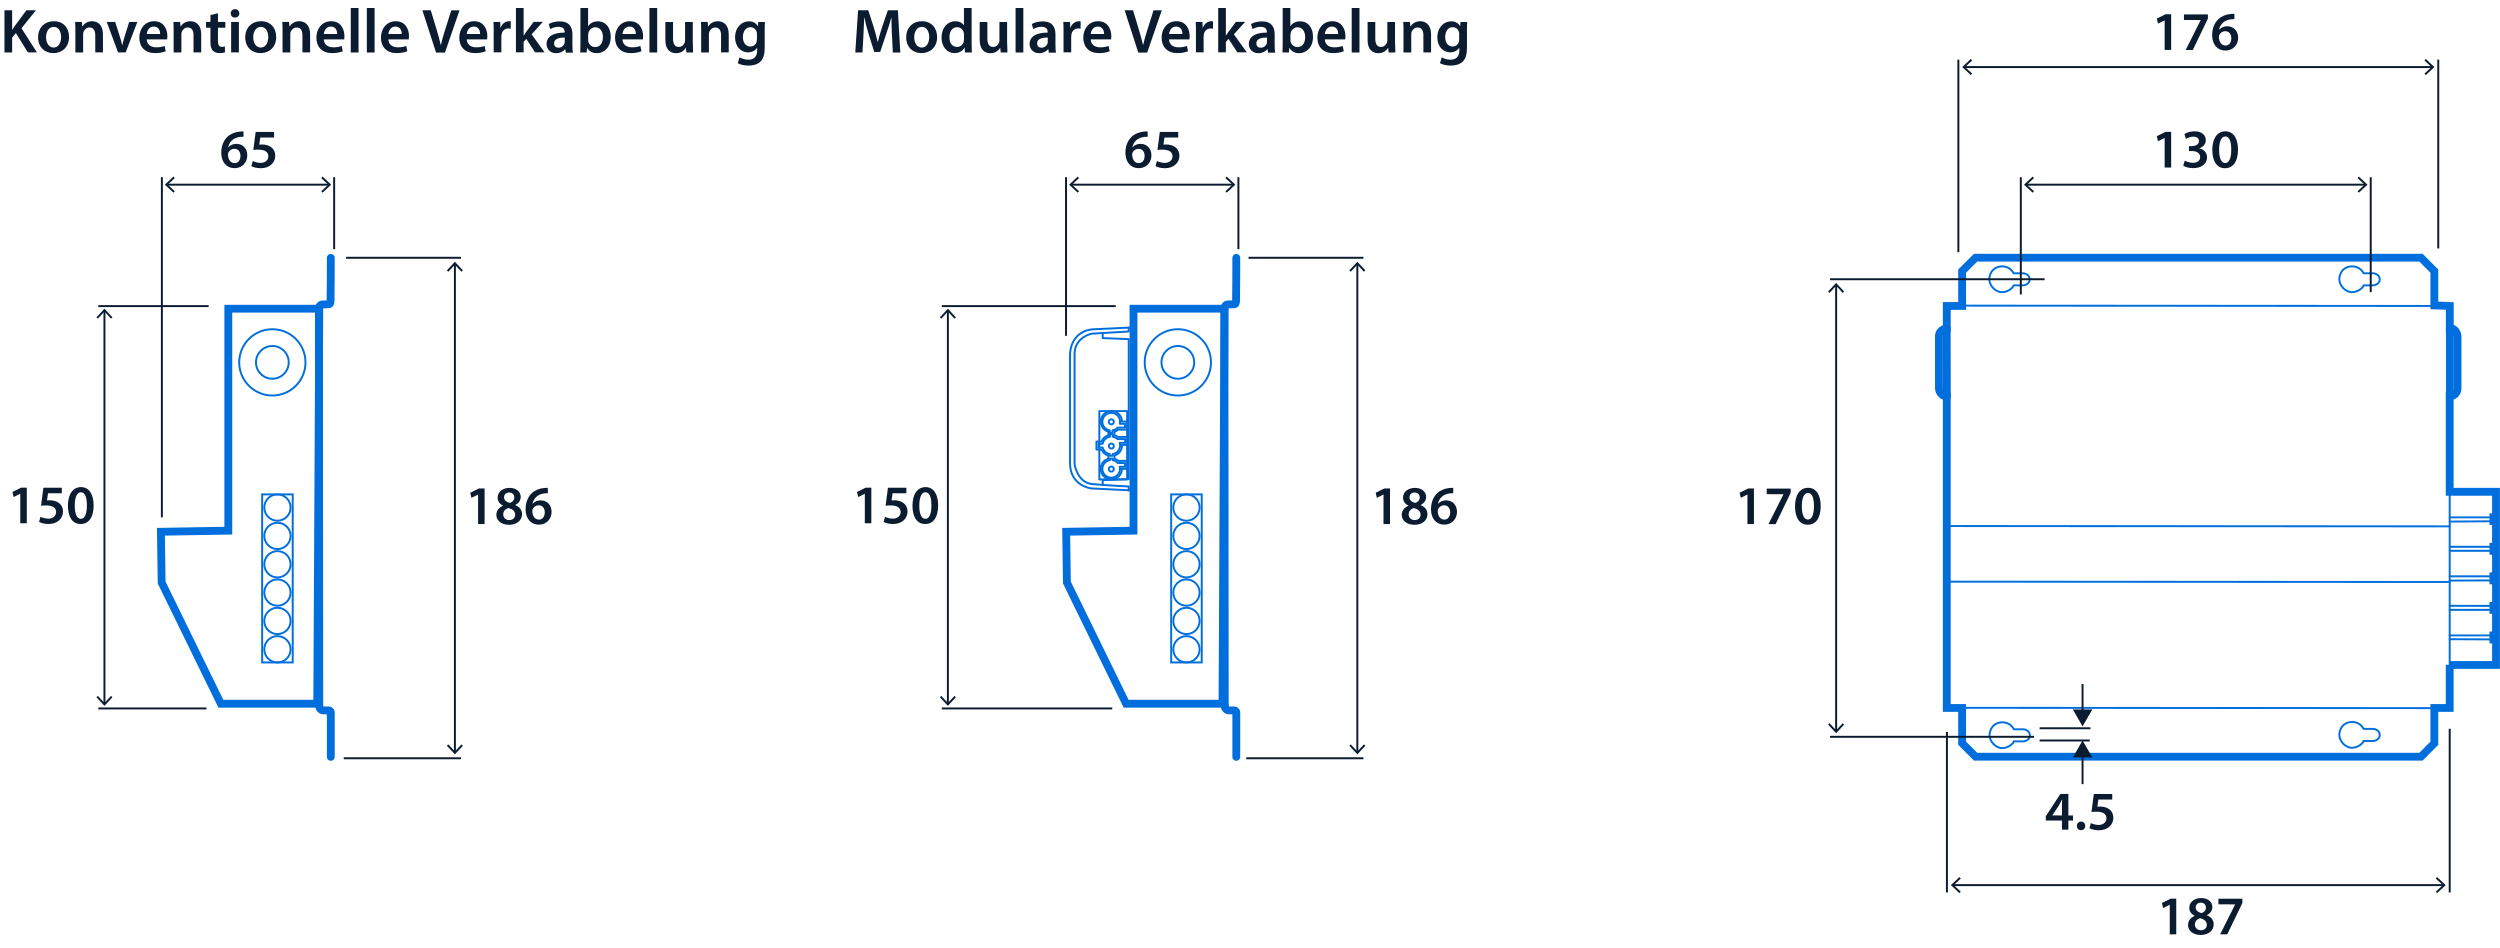 <?xml version='1.0' encoding='UTF-8'?>
<svg xmlns="http://www.w3.org/2000/svg" id="ARTWORK" viewBox="0 0 319.08 121" width="319.08" height="121">
  <defs>
    <style>.cls-1,.cls-2,.cls-3,.cls-4,.cls-5,.cls-6{fill:none;}.cls-1,.cls-4{stroke-linecap:round;stroke-linejoin:round;}.cls-1,.cls-4,.cls-5,.cls-6{stroke:#006edc;}.cls-2{stroke-miterlimit:3.86;}.cls-2,.cls-3{stroke:#0b1b30;}.cls-2,.cls-3,.cls-4,.cls-6{stroke-width:.25px;}.cls-7{fill:#0b1b30;}.cls-5,.cls-6{stroke-miterlimit:10;}</style>
  </defs>
  <path class="cls-5" d="m312.66,84.87h5.91v-3.25h-.33v-.52h.33v-3.26h-.33v-.51h.33v-3.25h-.33v-.52h.33v-3.26h-.33v-.51h.33v-3.23l-.33-.03v-.51h.33v-3.25h-5.91v-12.18s1,0,1-1.09v-6.61s-.1-1-.99-1v-2.84s-1.97-.07-1.97-.07v-4.38l-1.71-1.71h-56.84l-1.72,1.71v4.45h-1.96v2.84s-1,.12-1,1.04v6.67s.07.96,1,.99v39.77h1.96v4.5l1.72,1.72h56.84l1.71-1.72v-4.5h1.96v-5.51Z"/>
  <path class="cls-4" d="m257.03,94.62h1.27s.79-.1.78-.77c-.01-.67-.78-.77-.78-.77h-1.27s-.38-.9-1.49-.89c-1.11.02-1.6.89-1.61,1.65,0,.76.76,1.64,1.61,1.64.85,0,1.48-.66,1.49-.87Z"/>
  <path class="cls-4" d="m301.67,94.57h1.28s.79-.1.78-.77c0-.67-.78-.77-.78-.77h-1.28s-.38-.9-1.49-.88c-1.11.01-1.61.89-1.61,1.65,0,.76.76,1.64,1.61,1.64.85,0,1.48-.66,1.49-.87Z"/>
  <path class="cls-4" d="m301.67,36.42h1.28s.79-.1.78-.77c0-.67-.78-.77-.78-.77h-1.28s-.38-.9-1.49-.88c-1.11.01-1.61.89-1.61,1.65,0,.76.76,1.64,1.61,1.64.85,0,1.48-.66,1.49-.87Z"/>
  <path class="cls-4" d="m257,36.42h1.27s.79-.1.78-.77c0-.67-.78-.77-.78-.77h-1.27s-.39-.9-1.49-.88c-1.11.02-1.6.89-1.61,1.65,0,.76.75,1.64,1.61,1.64.85,0,1.48-.66,1.49-.87Z"/>
  <line class="cls-4" x1="250.51" y1="90.34" x2="310.69" y2="90.38"/>
  <line class="cls-4" x1="248.48" y1="67.14" x2="312.66" y2="67.18"/>
  <line class="cls-4" x1="248.48" y1="74.24" x2="312.66" y2="74.28"/>
  <line class="cls-4" x1="250.22" y1="39.01" x2="310.71" y2="39.05"/>
  <line class="cls-1" x1="248.48" y1="50.6" x2="248.46" y2="41.9"/>
  <line class="cls-1" x1="312.68" y1="50.6" x2="312.68" y2="41.9"/>
  <polyline class="cls-4" points="312.66 84.87 312.66 81.58 312.66 62.78"/>
  <line class="cls-4" x1="318.24" y1="81.61" x2="312.66" y2="81.58"/>
  <line class="cls-4" x1="318.24" y1="81.1" x2="312.66" y2="81.1"/>
  <line class="cls-4" x1="318.24" y1="77.84" x2="312.66" y2="77.84"/>
  <line class="cls-4" x1="318.24" y1="77.33" x2="312.66" y2="77.32"/>
  <line class="cls-4" x1="318.24" y1="74.08" x2="312.66" y2="74.1"/>
  <line class="cls-4" x1="318.24" y1="73.56" x2="312.66" y2="73.56"/>
  <line class="cls-4" x1="318.24" y1="70.3" x2="312.66" y2="70.3"/>
  <line class="cls-4" x1="318.24" y1="69.79" x2="312.66" y2="69.79"/>
  <line class="cls-4" x1="318.24" y1="66.53" x2="312.66" y2="66.57"/>
  <line class="cls-4" x1="318.24" y1="66.03" x2="312.66" y2="66.03"/>
  <path class="cls-7" d="m276.27,17.61h-.01l-.83.42-.15-.65,1.11-.55h.72v4.55h-.83v-3.78Z"/>
  <path class="cls-7" d="m278.85,20.5c.17.11.6.28,1.04.28.66,0,.92-.37.92-.73,0-.54-.5-.77-1.03-.77h-.4v-.63h.38c.4,0,.9-.18.9-.64,0-.31-.23-.57-.73-.57-.37,0-.74.16-.93.29l-.2-.62c.26-.18.76-.35,1.31-.35.94,0,1.42.52,1.42,1.11,0,.48-.28.87-.84,1.06h0c.55.11,1,.53,1,1.15,0,.77-.64,1.38-1.77,1.38-.55,0-1.03-.15-1.27-.32l.2-.65Z"/>
  <path class="cls-7" d="m285.64,19.09c0,1.46-.58,2.38-1.66,2.38s-1.61-.95-1.62-2.34c0-1.41.6-2.37,1.67-2.37s1.61.98,1.61,2.33Zm-2.41.04c0,1.11.3,1.68.78,1.68.5,0,.77-.62.77-1.71s-.25-1.68-.77-1.68c-.46,0-.78.57-.78,1.71Z"/>
  <polyline class="cls-3" points="301.9 23.57 289.97 23.57 270.52 23.57 258.6 23.57"/>
  <polygon class="cls-7" points="301.07 22.54 300.9 22.73 301.8 23.57 300.9 24.41 301.07 24.59 302.17 23.57 301.07 22.54"/>
  <polygon class="cls-7" points="259.43 22.54 259.6 22.73 258.7 23.57 259.6 24.41 259.43 24.59 258.33 23.57 259.43 22.54"/>
  <line class="cls-2" x1="257.92" y1="22.62" x2="257.92" y2="37.58"/>
  <line class="cls-2" x1="302.58" y1="22.62" x2="302.58" y2="37.29"/>
  <path class="cls-7" d="m276.27,2.6h-.01l-.83.42-.15-.65,1.11-.55h.72v4.55h-.83v-3.78Z"/>
  <path class="cls-7" d="m281.8,1.83v.55l-1.93,4h-.91l1.92-3.82h0s-2.14-.01-2.14-.01v-.71h3.06Z"/>
  <path class="cls-7" d="m285.2,2.44c-.13,0-.27,0-.44.02-.95.11-1.42.7-1.53,1.33h.02c.22-.26.57-.44,1.02-.44.78,0,1.39.56,1.39,1.48,0,.87-.64,1.62-1.6,1.62-1.11,0-1.72-.84-1.72-1.96,0-.88.31-1.59.79-2.04.42-.39.97-.62,1.62-.67.19-.02.33-.02.43-.01v.67Zm-.41,2.44c0-.53-.29-.9-.79-.9-.32,0-.61.2-.74.47-.04.07-.06.15-.06.27.01.6.3,1.09.85,1.09.45,0,.74-.38.74-.93Z"/>
  <polyline class="cls-3" points="310.44 8.56 293.95 8.56 267.2 8.56 250.71 8.56"/>
  <polygon class="cls-7" points="309.61 7.53 309.44 7.72 310.34 8.56 309.44 9.39 309.61 9.58 310.71 8.56 309.61 7.53"/>
  <polygon class="cls-7" points="251.54 7.53 251.71 7.72 250.8 8.56 251.71 9.39 251.54 9.58 250.44 8.56 251.54 7.53"/>
  <line class="cls-2" x1="249.95" y1="7.61" x2="249.95" y2="32.19"/>
  <line class="cls-2" x1="311.2" y1="7.61" x2="311.2" y2="31.71"/>
  <path class="cls-7" d="m223.02,63.12h-.01l-.83.42-.15-.65,1.11-.55h.72v4.55h-.83v-3.77Z"/>
  <path class="cls-7" d="m228.55,62.35v.55l-1.93,4h-.91l1.92-3.82h0s-2.14-.01-2.14-.01v-.71h3.06Z"/>
  <path class="cls-7" d="m232.38,64.59c0,1.46-.57,2.38-1.66,2.38s-1.61-.95-1.62-2.34c0-1.41.6-2.37,1.67-2.37s1.61.98,1.61,2.33Zm-2.41.04c0,1.11.3,1.68.78,1.68.5,0,.77-.62.77-1.71s-.25-1.68-.77-1.68c-.46,0-.78.57-.78,1.71Z"/>
  <polyline class="cls-3" points="234.35 36.38 234.35 52.09 234.35 77.59 234.35 93.31"/>
  <polygon class="cls-7" points="233.32 37.21 233.51 37.38 234.35 36.47 235.19 37.38 235.37 37.21 234.35 36.11 233.32 37.21"/>
  <polygon class="cls-7" points="233.32 92.48 233.51 92.31 234.35 93.21 235.19 92.31 235.37 92.48 234.35 93.58 233.32 92.48"/>
  <line class="cls-2" x1="233.57" y1="94.04" x2="259.61" y2="94.04"/>
  <line class="cls-2" x1="233.57" y1="35.64" x2="260.96" y2="35.64"/>
  <path class="cls-7" d="m276.92,115.48h-.01l-.83.42-.15-.65,1.11-.55h.72v4.55h-.83v-3.78Z"/>
  <path class="cls-7" d="m279.26,118.08c0-.57.33-.95.85-1.18v-.02c-.48-.23-.69-.61-.69-1.01,0-.74.66-1.25,1.52-1.25.98,0,1.43.59,1.43,1.15,0,.38-.2.78-.7,1.03v.02c.5.19.87.58.87,1.15,0,.81-.69,1.36-1.66,1.36-1.06,0-1.62-.61-1.62-1.25Zm2.4-.04c0-.46-.34-.71-.85-.85-.43.13-.67.42-.67.8-.01.38.28.74.76.74.46,0,.76-.29.76-.68Zm-1.42-2.21c0,.37.31.6.74.71.31-.09.57-.34.57-.69,0-.32-.19-.64-.65-.64-.43,0-.66.29-.66.62Z"/>
  <path class="cls-7" d="m286.2,114.7v.55l-1.93,4h-.91l1.92-3.82h0s-2.14-.01-2.14-.01v-.71h3.06Z"/>
  <polyline class="cls-3" points="249.27 112.97 266.56 112.97 294.59 112.97 311.88 112.97"/>
  <polygon class="cls-7" points="250.09 113.99 250.26 113.81 249.36 112.97 250.26 112.13 250.09 111.94 248.99 112.97 250.09 113.99"/>
  <polygon class="cls-7" points="311.05 113.99 310.88 113.81 311.79 112.97 310.88 112.13 311.05 111.94 312.15 112.97 311.05 113.99"/>
  <line class="cls-2" x1="312.66" y1="113.91" x2="312.66" y2="93.01"/>
  <line class="cls-2" x1="248.49" y1="113.91" x2="248.49" y2="93.42"/>
  <line class="cls-2" x1="260.32" y1="94.51" x2="266.72" y2="94.51"/>
  <line class="cls-2" x1="260.32" y1="92.95" x2="266.81" y2="92.95"/>
  <line class="cls-3" x1="265.8" y1="96.3" x2="265.8" y2="100.08"/>
  <polygon class="cls-7" points="264.56 96.67 265.8 94.51 267.05 96.67 264.56 96.67"/>
  <line class="cls-3" x1="265.8" y1="87.3" x2="265.8" y2="90.92"/>
  <polygon class="cls-7" points="264.56 90.55 265.8 92.71 267.05 90.55 264.56 90.55"/>
  <path class="cls-7" d="m263.17,105.89v-1.16h-2.06v-.56l1.86-2.84h1.02v2.75h.59v.65h-.59v1.16h-.81Zm0-1.81v-1.24c0-.26,0-.52.03-.79h-.03c-.14.29-.26.52-.4.77l-.83,1.25h0s1.24.01,1.24.01Z"/>
  <path class="cls-7" d="m265.08,105.41c0-.32.22-.55.53-.55s.53.22.53.55-.21.55-.53.55-.53-.24-.53-.55Z"/>
  <path class="cls-7" d="m269.57,102.05h-1.75l-.13.91c.11-.01.2-.02.33-.02.4,0,.8.09,1.11.29.34.22.6.6.6,1.16,0,.87-.72,1.58-1.84,1.58-.53,0-.97-.13-1.21-.27l.18-.65c.2.1.59.24,1,.24.5,0,.99-.29.99-.83s-.38-.86-1.29-.86c-.25,0-.44.01-.62.04l.3-2.3h2.35v.71Z"/>
  <path class="cls-7" d="m146.5,17.45c-.13,0-.27,0-.44.02-.95.11-1.41.7-1.53,1.33h.02c.22-.26.57-.44,1.02-.44.78,0,1.39.56,1.39,1.48,0,.87-.64,1.62-1.6,1.62-1.11,0-1.72-.84-1.72-1.96,0-.88.31-1.59.79-2.04.42-.39.97-.62,1.62-.67.19-.02.33-.02.43-.01v.67Zm-.41,2.44c0-.53-.29-.9-.79-.9-.32,0-.61.2-.74.47-.04.07-.06.15-.06.27.01.6.3,1.09.85,1.09.45,0,.74-.38.74-.93Z"/>
  <path class="cls-7" d="m150.37,17.55h-1.75l-.13.91c.1-.01.2-.02.33-.02.4,0,.8.09,1.11.29.34.22.6.6.6,1.16,0,.87-.72,1.58-1.84,1.58-.53,0-.97-.13-1.21-.27l.18-.65c.2.11.59.24,1,.24.5,0,.99-.29.99-.83s-.39-.86-1.3-.86c-.25,0-.44.01-.62.04l.3-2.3h2.35v.71Z"/>
  <polyline class="cls-3" points="136.72 23.57 142.35 23.57 151.77 23.57 157.4 23.57"/>
  <polygon class="cls-7" points="137.55 24.59 137.72 24.41 136.82 23.57 137.72 22.73 137.55 22.54 136.45 23.57 137.55 24.59"/>
  <polygon class="cls-7" points="156.57 24.59 156.4 24.41 157.31 23.57 156.4 22.73 156.57 22.54 157.67 23.57 156.57 24.59"/>
  <line class="cls-2" x1="158.06" y1="22.62" x2="158.06" y2="31.8"/>
  <line class="cls-2" x1="136.06" y1="22.62" x2="136.06" y2="42.86"/>
  <path class="cls-7" d="m31.1,17.45c-.13,0-.27,0-.44.02-.95.11-1.41.7-1.53,1.33h.02c.22-.26.57-.44,1.02-.44.78,0,1.39.56,1.39,1.48,0,.87-.64,1.62-1.6,1.62-1.11,0-1.72-.84-1.72-1.96,0-.88.31-1.59.79-2.04.42-.39.97-.62,1.62-.67.19-.02.33-.02.43-.01v.67Zm-.41,2.44c0-.53-.29-.9-.79-.9-.32,0-.61.2-.74.47-.04.07-.06.15-.06.27.01.6.3,1.09.85,1.09.45,0,.74-.38.74-.93Z"/>
  <path class="cls-7" d="m34.97,17.55h-1.75l-.13.91c.1-.01.2-.02.33-.02.4,0,.8.09,1.11.29.34.22.6.6.6,1.16,0,.87-.72,1.58-1.84,1.58-.53,0-.97-.13-1.21-.27l.18-.65c.2.11.59.24,1,.24.5,0,.99-.29.99-.83s-.39-.86-1.3-.86c-.25,0-.44.01-.62.04l.3-2.3h2.35v.71Z"/>
  <polyline class="cls-3" points="21.32 23.57 26.95 23.57 36.36 23.57 42 23.57"/>
  <polygon class="cls-7" points="22.14 24.59 22.31 24.41 21.41 23.57 22.31 22.73 22.14 22.54 21.04 23.57 22.14 24.59"/>
  <polygon class="cls-7" points="41.17 24.59 41 24.41 41.9 23.57 41 22.73 41.17 22.54 42.27 23.57 41.17 24.59"/>
  <line class="cls-2" x1="42.65" y1="22.62" x2="42.65" y2="31.8"/>
  <line class="cls-2" x1="20.66" y1="22.62" x2="20.66" y2="66.03"/>
  <path class="cls-4" d="m144.6,41.79v20.81s-5.31-.26-5.31-.26c0,0-2.72-.3-2.72-3.22v-13.78s-.12-2.87,2.72-3.3l5.31-.25Z"/>
  <rect class="cls-4" x="140.31" y="52.47" width="3.55" height="8.72"/>
  <path class="cls-4" d="m144.06,41.82v.49l-4.75.28s-2.16.45-2.16,2.59v14.09s.35,2.33,2.24,2.51c1.9.18,4.67.31,4.67.31v.51"/>
  <polyline class="cls-4" points="140.74 61.89 140.74 61.28 144.06 61.15 144.06 43.28 140.74 43.15 140.74 42.5"/>
  <path class="cls-4" d="m141.84,61.19c-.75,0-1.35-.61-1.35-1.35,0-.61.41-1.12.97-1.29v-.41c-.39-.11-.71-.39-.86-.76h-.66v-1.02h.65c.15-.39.47-.69.88-.81v-.45c-.56-.17-.97-.68-.97-1.29,0-.75.61-1.35,1.35-1.35s1.35.6,1.35,1.35h0s.68,0,.68,0v1.02h-1.11v-.03c-.15.14-.33.24-.53.3v.45c.16.05.3.12.43.21h1.22v1.02h-.68s0,.04,0,.06c0,.62-.41,1.13-.97,1.29v.41c.2.06.38.16.53.3v-.02h1.11v1.02h-.68c0,.74-.61,1.35-1.35,1.35Z"/>
  <path class="cls-4" d="m140.7,59.84c0-.56.41-1.03.95-1.11v-.2h.36v.2c.26.04.49.18.66.37h.92v.48h-.67c.02.08.03.17.03.26,0,.63-.51,1.13-1.13,1.13s-1.13-.51-1.13-1.13Z"/>
  <path class="cls-4" d="m140.74,57.12h-.54v-.48h.53c.09-.46.46-.82.93-.9v-.32h.36v.32c.23.04.44.15.61.3h.97v.48h-.69c.03.1.05.21.05.33,0,.56-.41,1.03-.95,1.11v.21h-.36v-.21c-.45-.07-.81-.41-.92-.85Z"/>
  <path class="cls-4" d="m140.7,53.82c0-.62.51-1.13,1.13-1.13s1.13.51,1.13,1.13c0,.09-.01.18-.04.27h.67v.48h-.93c-.17.19-.4.32-.66.36v.3h-.36v-.3c-.54-.09-.95-.55-.95-1.11Z"/>
  <path class="cls-4" d="m141.84,54.16c-.18,0-.32-.14-.32-.32s.14-.32.32-.32.32.14.32.32c0,.18-.14.32-.32.32Z"/>
  <path class="cls-4" d="m141.84,57.25c-.18,0-.32-.14-.32-.32,0-.18.14-.32.32-.32s.32.14.32.32c0,.18-.14.32-.32.32Z"/>
  <path class="cls-4" d="m141.84,60.19c-.18,0-.32-.14-.32-.32,0-.18.14-.32.32-.32s.32.14.32.32c0,.18-.14.32-.32.32Z"/>
  <polygon class="cls-5" points="156.28 39.4 144.67 39.4 144.67 67.73 136.08 67.87 136.17 74.35 143.73 89.82 156.03 89.82 156.28 39.4"/>
  <polygon class="cls-5" points="40.75 39.4 29.14 39.4 29.14 67.73 20.54 67.87 20.63 74.35 28.19 89.82 40.49 89.82 40.75 39.4"/>
  <path class="cls-1" d="m40.71,39.4s-.03-.57.51-.55c.42.02.75-.03.75-.03,0,0,.19.1.22-.41.03-.51.03-5.5.03-5.5"/>
  <path class="cls-1" d="m42.22,96.6v-5.68c0-.07-.05-.25-.25-.25s-.7.01-.82-.01-.4-.19-.41-.57"/>
  <line class="cls-1" x1="40.75" y1="90.09" x2="40.71" y2="39.4"/>
  <path class="cls-4" d="m38.99,46.25c0-2.34-1.89-4.23-4.23-4.23s-4.23,1.9-4.23,4.23,1.89,4.23,4.23,4.23,4.23-1.89,4.23-4.23Z"/>
  <path class="cls-4" d="m36.85,46.25c0-1.16-.94-2.09-2.09-2.09s-2.09.94-2.09,2.09.94,2.09,2.09,2.09,2.09-.94,2.09-2.09Z"/>
  <path class="cls-1" d="m156.28,39.4s-.03-.57.51-.55c.42.02.75-.03.75-.03,0,0,.19.1.22-.41.03-.51.03-5.5.03-5.5"/>
  <path class="cls-4" d="m144.6,64.83c0-6.26-.02-21.76-.03-24.65"/>
  <path class="cls-1" d="m157.79,96.6v-5.68c0-.07-.05-.25-.25-.25s-.7.01-.82-.01c-.11-.03-.4-.19-.41-.57"/>
  <line class="cls-1" x1="156.32" y1="90.09" x2="156.28" y2="39.4"/>
  <path class="cls-4" d="m154.56,46.25c0-2.34-1.89-4.23-4.23-4.23s-4.23,1.9-4.23,4.23,1.89,4.23,4.23,4.23,4.23-1.89,4.23-4.23Z"/>
  <path class="cls-4" d="m152.42,46.25c0-1.16-.94-2.09-2.09-2.09s-2.09.94-2.09,2.09.94,2.09,2.09,2.09,2.09-.94,2.09-2.09Z"/>
  <path class="cls-7" d="m176.57,63.12h-.01l-.83.42-.15-.65,1.11-.55h.72v4.55h-.83v-3.77Z"/>
  <path class="cls-7" d="m178.91,65.73c0-.57.33-.95.85-1.18v-.02c-.48-.23-.69-.61-.69-1.01,0-.74.66-1.25,1.52-1.25.98,0,1.43.59,1.43,1.15,0,.39-.2.78-.7,1.03v.02c.5.19.87.58.87,1.15,0,.81-.69,1.36-1.66,1.36-1.06,0-1.62-.61-1.62-1.25Zm2.4-.04c0-.46-.34-.71-.85-.85-.43.13-.67.42-.67.8-.01.39.28.74.76.74.46,0,.76-.29.76-.68Zm-1.42-2.21c0,.37.31.6.74.71.31-.09.57-.34.57-.69,0-.32-.19-.64-.65-.64-.43,0-.66.29-.66.62Z"/>
  <path class="cls-7" d="m185.5,62.95c-.13,0-.27,0-.44.02-.95.11-1.41.7-1.53,1.33h.02c.22-.26.57-.44,1.02-.44.78,0,1.39.56,1.39,1.48,0,.87-.64,1.62-1.6,1.62-1.11,0-1.72-.84-1.72-1.96,0-.88.31-1.59.79-2.05.42-.39.97-.62,1.62-.67.19-.02.33-.02.43-.01v.67Zm-.41,2.44c0-.52-.29-.9-.79-.9-.32,0-.61.2-.74.47-.04.07-.06.15-.06.27.01.6.3,1.09.85,1.09.45,0,.74-.39.74-.93Z"/>
  <path class="cls-7" d="m113.84,4.5c-.03-.7-.07-1.54-.06-2.26h-.02c-.18.66-.4,1.38-.64,2.06l-.78,2.33h-.76l-.72-2.3c-.21-.69-.4-1.42-.54-2.09h-.02c-.02.7-.06,1.56-.1,2.29l-.12,2.17h-.92l.36-5.39h1.3l.7,2.17c.19.63.36,1.27.5,1.87h.02c.14-.58.33-1.25.54-1.88l.74-2.16h1.28l.31,5.39h-.96l-.1-2.2Z"/>
  <path class="cls-7" d="m119.61,4.71c0,1.43-1.01,2.07-2,2.07-1.1,0-1.95-.76-1.95-2.01s.84-2.06,2.01-2.06,1.93.82,1.93,2Zm-2.93.04c0,.75.37,1.32.97,1.32.56,0,.95-.55.95-1.34,0-.61-.27-1.3-.94-1.3s-.98.67-.98,1.32Z"/>
  <path class="cls-7" d="m124.01,1.02v4.58c0,.4.02.83.03,1.1h-.88l-.04-.62h-.02c-.23.43-.7.7-1.27.7-.93,0-1.66-.79-1.66-1.99,0-1.3.81-2.08,1.74-2.08.54,0,.92.22,1.1.51h.02V1.02h.98Zm-.98,3.41c0-.08,0-.18-.02-.26-.09-.38-.4-.7-.85-.7-.63,0-.98.56-.98,1.29s.35,1.23.98,1.23c.4,0,.75-.27.85-.7.02-.09.03-.18.03-.29v-.58Z"/>
  <path class="cls-7" d="m128.55,5.53c0,.46.02.85.03,1.17h-.86l-.05-.59h-.02c-.17.28-.55.68-1.25.68s-1.36-.42-1.36-1.69v-2.29h.98v2.12c0,.65.21,1.06.73,1.06.39,0,.65-.28.75-.53.03-.09.06-.19.06-.3v-2.35h.98v2.73Z"/>
  <path class="cls-7" d="m129.62,1.02h.99v5.68h-.99V1.02Z"/>
  <path class="cls-7" d="m133.86,6.7l-.06-.43h-.02c-.24.3-.65.52-1.15.52-.78,0-1.22-.57-1.22-1.16,0-.98.87-1.48,2.31-1.47v-.06c0-.26-.1-.68-.79-.68-.38,0-.78.12-1.05.29l-.19-.64c.29-.18.79-.34,1.41-.34,1.25,0,1.61.79,1.61,1.64v1.41c0,.35.02.7.06.94h-.89Zm-.13-1.9c-.7-.02-1.36.14-1.36.73,0,.38.25.56.56.56.39,0,.68-.26.77-.54.02-.07.03-.15.03-.22v-.54Z"/>
  <path class="cls-7" d="m135.74,4.06c0-.53,0-.9-.03-1.26h.86l.03.74h.03c.19-.55.65-.83,1.06-.83.1,0,.15,0,.23.02v.93c-.08-.02-.17-.03-.29-.03-.47,0-.79.3-.88.74-.02.09-.03.19-.03.3v2.01h-.98v-2.64Z"/>
  <path class="cls-7" d="m139.21,5.03c.02.7.58,1.01,1.2,1.01.46,0,.78-.06,1.08-.18l.14.68c-.34.14-.8.24-1.36.24-1.26,0-2.01-.78-2.01-1.97,0-1.08.66-2.1,1.9-2.1s1.68,1.04,1.68,1.9c0,.18-.02.33-.03.42h-2.61Zm1.71-.69c0-.36-.15-.95-.81-.95-.61,0-.86.55-.9.95h1.71Z"/>
  <path class="cls-7" d="m145.28,6.7l-1.74-5.39h1.07l.74,2.45c.21.68.38,1.31.53,1.97h.02c.14-.64.34-1.29.55-1.95l.78-2.46h1.05l-1.86,5.39h-1.13Z"/>
  <path class="cls-7" d="m149.21,5.03c.02.7.58,1.01,1.2,1.01.46,0,.78-.06,1.08-.18l.14.68c-.34.14-.8.24-1.36.24-1.26,0-2.01-.78-2.01-1.97,0-1.08.66-2.1,1.9-2.1s1.68,1.04,1.68,1.9c0,.18-.02.33-.03.42h-2.61Zm1.71-.69c0-.36-.15-.95-.81-.95-.61,0-.86.55-.9.95h1.71Z"/>
  <path class="cls-7" d="m152.64,4.06c0-.53,0-.9-.03-1.26h.86l.03.74h.03c.19-.55.65-.83,1.06-.83.1,0,.15,0,.23.02v.93c-.08-.02-.17-.03-.29-.03-.47,0-.79.3-.88.74-.02.09-.03.19-.03.3v2.01h-.98v-2.64Z"/>
  <path class="cls-7" d="m156.47,4.51h.02c.1-.15.21-.32.31-.46l.94-1.26h1.18l-1.44,1.59,1.65,2.3h-1.21l-1.12-1.72-.34.39v1.33h-.98V1.02h.98v3.49Z"/>
  <path class="cls-7" d="m161.84,6.7l-.06-.43h-.02c-.24.3-.65.52-1.15.52-.78,0-1.22-.57-1.22-1.16,0-.98.87-1.48,2.31-1.47v-.06c0-.26-.1-.68-.79-.68-.38,0-.78.12-1.05.29l-.19-.64c.29-.18.79-.34,1.41-.34,1.25,0,1.61.79,1.61,1.64v1.41c0,.35.02.7.06.94h-.89Zm-.13-1.9c-.7-.02-1.36.14-1.36.73,0,.38.25.56.56.56.39,0,.68-.26.77-.54.02-.07.03-.15.03-.22v-.54Z"/>
  <path class="cls-7" d="m163.68,6.7c.02-.26.03-.7.03-1.1V1.02h.98v2.32h.02c.24-.38.66-.62,1.25-.62.95,0,1.63.79,1.62,1.98,0,1.4-.89,2.09-1.77,2.09-.5,0-.95-.19-1.23-.67h-.02l-.05.58h-.84Zm1.02-1.61c0,.08,0,.16.02.23.1.39.45.69.87.69.62,0,.99-.5.99-1.28,0-.69-.33-1.25-.98-1.25-.4,0-.76.29-.87.72-.02.07-.03.16-.03.26v.63Z"/>
  <path class="cls-7" d="m169.09,5.03c.02.7.58,1.01,1.2,1.01.46,0,.78-.06,1.08-.18l.14.68c-.34.14-.8.24-1.36.24-1.26,0-2.01-.78-2.01-1.97,0-1.08.66-2.1,1.9-2.1s1.68,1.04,1.68,1.9c0,.18-.02.33-.03.42h-2.61Zm1.71-.69c0-.36-.15-.95-.81-.95-.61,0-.86.55-.9.95h1.71Z"/>
  <path class="cls-7" d="m172.52,1.02h.99v5.68h-.99V1.02Z"/>
  <path class="cls-7" d="m178.06,5.53c0,.46.02.85.03,1.17h-.86l-.05-.59h-.02c-.17.28-.55.68-1.25.68s-1.36-.42-1.36-1.69v-2.29h.98v2.12c0,.65.21,1.06.73,1.06.39,0,.65-.28.75-.53.03-.09.06-.19.06-.3v-2.35h.98v2.73Z"/>
  <path class="cls-7" d="m179.13,3.96c0-.45,0-.82-.03-1.16h.86l.05.58h.02c.17-.3.59-.67,1.24-.67.68,0,1.38.44,1.38,1.67v2.31h-.98v-2.2c0-.56-.21-.98-.74-.98-.39,0-.66.28-.77.58-.03.09-.04.21-.04.32v2.29h-.99v-2.73Z"/>
  <path class="cls-7" d="m187.26,2.8c-.02.26-.03.58-.03,1.12v2.21c0,.82-.17,1.4-.58,1.77-.41.36-.97.47-1.5.47-.5,0-1.02-.1-1.36-.31l.22-.74c.25.14.66.3,1.13.3.64,0,1.12-.34,1.12-1.18v-.34h-.02c-.22.34-.62.58-1.13.58-.97,0-1.66-.8-1.66-1.9,0-1.28.83-2.06,1.77-2.06.59,0,.94.29,1.13.61h.02l.04-.52h.86Zm-1.02,1.56c0-.09,0-.18-.03-.26-.1-.36-.38-.63-.8-.63-.55,0-.96.48-.96,1.27,0,.66.34,1.2.95,1.2.37,0,.69-.24.8-.59.02-.1.04-.24.04-.35v-.63Z"/>
  <path class="cls-7" d="m.57,1.31h.98v2.48h.02c.13-.21.26-.4.39-.58l1.41-1.9h1.22l-1.85,2.29,1.97,3.09h-1.15l-1.53-2.47-.48.58v1.9h-.98V1.31Z"/>
  <path class="cls-7" d="m8.81,4.71c0,1.43-1.01,2.07-2,2.07-1.1,0-1.95-.76-1.95-2.01s.84-2.06,2.02-2.06,1.93.82,1.93,2Zm-2.93.04c0,.75.37,1.32.97,1.32.56,0,.95-.55.95-1.34,0-.61-.27-1.3-.94-1.3s-.98.67-.98,1.32Z"/>
  <path class="cls-7" d="m9.62,3.96c0-.45,0-.82-.03-1.16h.86l.05.58h.02c.17-.3.59-.67,1.24-.67.68,0,1.38.44,1.38,1.67v2.31h-.98v-2.2c0-.56-.21-.98-.74-.98-.39,0-.66.28-.77.58-.03.09-.04.21-.04.32v2.29h-.99v-2.73Z"/>
  <path class="cls-7" d="m14.7,2.8l.63,1.98c.11.34.19.66.26.98h.02c.07-.32.16-.62.26-.98l.62-1.98h1.04l-1.49,3.89h-.97l-1.45-3.89h1.06Z"/>
  <path class="cls-7" d="m18.73,5.03c.02.7.58,1.01,1.2,1.01.46,0,.78-.06,1.08-.18l.14.68c-.34.14-.8.24-1.36.24-1.26,0-2.01-.78-2.01-1.97,0-1.08.66-2.1,1.9-2.1s1.68,1.04,1.68,1.9c0,.18-.02.33-.03.42h-2.61Zm1.71-.69c0-.36-.15-.95-.81-.95-.61,0-.86.55-.9.95h1.71Z"/>
  <path class="cls-7" d="m22.16,3.96c0-.45,0-.82-.03-1.16h.86l.05.58h.02c.17-.3.59-.67,1.24-.67.68,0,1.38.44,1.38,1.67v2.31h-.98v-2.2c0-.56-.21-.98-.74-.98-.39,0-.66.28-.77.58-.03.09-.04.21-.04.32v2.29h-.99v-2.73Z"/>
  <path class="cls-7" d="m27.82,1.69v1.11h.94v.74h-.94v1.72c0,.47.13.72.5.72.17,0,.3-.02.38-.05l.02.75c-.14.06-.4.1-.71.1-.36,0-.66-.12-.85-.32-.21-.22-.3-.58-.3-1.09v-1.83h-.56v-.74h.56v-.88l.96-.23Z"/>
  <path class="cls-7" d="m30.55,1.71c0,.3-.22.53-.56.53s-.54-.23-.54-.53.22-.54.55-.54.54.23.55.54Zm-1.05,4.98v-3.89h.99v3.89h-.99Z"/>
  <path class="cls-7" d="m35.25,4.71c0,1.43-1.01,2.07-2,2.07-1.1,0-1.95-.76-1.95-2.01s.84-2.06,2.02-2.06,1.93.82,1.93,2Zm-2.93.04c0,.75.37,1.32.97,1.32.56,0,.95-.55.95-1.34,0-.61-.27-1.3-.94-1.3s-.98.67-.98,1.32Z"/>
  <path class="cls-7" d="m36.06,3.96c0-.45,0-.82-.03-1.16h.86l.05.58h.02c.17-.3.59-.67,1.24-.67.68,0,1.38.44,1.38,1.67v2.31h-.98v-2.2c0-.56-.21-.98-.74-.98-.39,0-.66.28-.77.58-.03.09-.04.21-.04.32v2.29h-.99v-2.73Z"/>
  <path class="cls-7" d="m41.33,5.03c.02.7.58,1.01,1.2,1.01.46,0,.78-.06,1.08-.18l.14.68c-.34.14-.8.24-1.36.24-1.26,0-2.01-.78-2.01-1.97,0-1.08.66-2.1,1.9-2.1s1.68,1.04,1.68,1.9c0,.18-.02.33-.03.42h-2.61Zm1.71-.69c0-.36-.15-.95-.81-.95-.61,0-.86.55-.9.95h1.71Z"/>
  <path class="cls-7" d="m44.77,1.02h.99v5.68h-.99V1.02Z"/>
  <path class="cls-7" d="m46.82,1.02h.99v5.68h-.99V1.02Z"/>
  <path class="cls-7" d="m49.57,5.03c.02.7.58,1.01,1.2,1.01.46,0,.78-.06,1.08-.18l.14.68c-.34.14-.8.24-1.36.24-1.26,0-2.01-.78-2.01-1.97,0-1.08.66-2.1,1.9-2.1s1.68,1.04,1.68,1.9c0,.18-.02.33-.03.42h-2.61Zm1.71-.69c0-.36-.15-.95-.81-.95-.61,0-.86.55-.9.95h1.71Z"/>
  <path class="cls-7" d="m55.65,6.7l-1.74-5.39h1.07l.74,2.45c.21.68.38,1.31.53,1.97h.02c.14-.64.34-1.29.55-1.95l.78-2.46h1.05l-1.86,5.39h-1.13Z"/>
  <path class="cls-7" d="m59.57,5.03c.02.7.58,1.01,1.2,1.01.46,0,.78-.06,1.08-.18l.14.68c-.34.14-.8.24-1.36.24-1.26,0-2.01-.78-2.01-1.97,0-1.08.66-2.1,1.9-2.1s1.68,1.04,1.68,1.9c0,.18-.02.33-.03.42h-2.61Zm1.71-.69c0-.36-.15-.95-.81-.95-.61,0-.86.55-.9.95h1.71Z"/>
  <path class="cls-7" d="m63.01,4.06c0-.53,0-.9-.03-1.26h.86l.03.74h.03c.19-.55.65-.83,1.06-.83.1,0,.15,0,.23.02v.93c-.08-.02-.17-.03-.29-.03-.47,0-.79.3-.88.74-.02.09-.03.19-.03.3v2.01h-.98v-2.64Z"/>
  <path class="cls-7" d="m66.84,4.51h.02c.1-.15.21-.32.31-.46l.94-1.26h1.18l-1.44,1.59,1.65,2.3h-1.21l-1.12-1.72-.34.39v1.33h-.98V1.02h.98v3.49Z"/>
  <path class="cls-7" d="m72.21,6.7l-.06-.43h-.02c-.24.3-.65.52-1.15.52-.78,0-1.22-.57-1.22-1.16,0-.98.87-1.48,2.31-1.47v-.06c0-.26-.1-.68-.79-.68-.38,0-.78.12-1.05.29l-.19-.64c.29-.18.79-.34,1.41-.34,1.25,0,1.61.79,1.61,1.64v1.41c0,.35.02.7.06.94h-.89Zm-.13-1.9c-.7-.02-1.36.14-1.36.73,0,.38.25.56.56.56.39,0,.68-.26.77-.54.02-.07.03-.15.03-.22v-.54Z"/>
  <path class="cls-7" d="m74.05,6.7c.02-.26.03-.7.03-1.1V1.02h.98v2.32h.02c.24-.38.66-.62,1.25-.62.95,0,1.63.79,1.62,1.98,0,1.4-.89,2.09-1.77,2.09-.5,0-.95-.19-1.23-.67h-.02l-.05.58h-.84Zm1.02-1.61c0,.08,0,.16.02.23.1.39.45.69.87.69.62,0,.99-.5.99-1.28,0-.69-.33-1.25-.98-1.25-.4,0-.76.29-.87.72-.02.07-.03.16-.03.26v.63Z"/>
  <path class="cls-7" d="m79.45,5.03c.02.7.58,1.01,1.2,1.01.46,0,.78-.06,1.08-.18l.14.68c-.34.14-.8.24-1.36.24-1.26,0-2.01-.78-2.01-1.97,0-1.08.66-2.1,1.9-2.1s1.68,1.04,1.68,1.9c0,.18-.02.33-.03.42h-2.61Zm1.71-.69c0-.36-.15-.95-.81-.95-.61,0-.86.55-.9.95h1.71Z"/>
  <path class="cls-7" d="m82.89,1.02h.99v5.68h-.99V1.02Z"/>
  <path class="cls-7" d="m88.43,5.53c0,.46.02.85.03,1.17h-.86l-.05-.59h-.02c-.17.28-.55.68-1.25.68s-1.36-.42-1.36-1.69v-2.29h.98v2.12c0,.65.21,1.06.73,1.06.39,0,.65-.28.75-.53.03-.09.06-.19.06-.3v-2.35h.98v2.73Z"/>
  <path class="cls-7" d="m89.49,3.96c0-.45,0-.82-.03-1.16h.86l.05.58h.02c.17-.3.59-.67,1.24-.67.68,0,1.38.44,1.38,1.67v2.31h-.98v-2.2c0-.56-.21-.98-.74-.98-.39,0-.66.28-.77.58-.03.09-.04.21-.04.32v2.29h-.99v-2.73Z"/>
  <path class="cls-7" d="m97.63,2.8c-.02.26-.03.58-.03,1.12v2.21c0,.82-.17,1.4-.58,1.77-.41.36-.97.47-1.5.47-.5,0-1.02-.1-1.36-.31l.22-.74c.25.14.66.3,1.14.3.64,0,1.12-.34,1.12-1.18v-.34h-.02c-.22.34-.62.58-1.14.58-.97,0-1.66-.8-1.66-1.9,0-1.28.83-2.06,1.77-2.06.59,0,.94.29,1.13.61h.02l.04-.52h.86Zm-1.02,1.56c0-.09,0-.18-.03-.26-.1-.36-.38-.63-.8-.63-.55,0-.96.48-.96,1.27,0,.66.34,1.2.95,1.2.37,0,.69-.24.8-.59.02-.1.04-.24.04-.35v-.63Z"/>
  <polyline class="cls-3" points="173.24 33.68 173.24 50.9 173.24 78.79 173.24 96.01"/>
  <polygon class="cls-7" points="172.22 34.51 172.4 34.68 173.24 33.78 174.08 34.68 174.27 34.51 173.24 33.41 172.22 34.51"/>
  <polygon class="cls-7" points="172.22 95.18 172.4 95.01 173.24 95.91 174.08 95.01 174.27 95.18 173.24 96.28 172.22 95.18"/>
  <line class="cls-2" x1="174.02" y1="96.78" x2="159.06" y2="96.78"/>
  <line class="cls-2" x1="174.02" y1="32.9" x2="159.35" y2="32.9"/>
  <path class="cls-7" d="m110.37,63.02h-.01l-.83.42-.15-.65,1.11-.55h.72v4.55h-.83v-3.77Z"/>
  <path class="cls-7" d="m115.67,62.96h-1.75l-.13.91c.1-.01.2-.02.33-.02.4,0,.8.09,1.11.29.34.22.6.6.6,1.16,0,.87-.72,1.58-1.84,1.58-.53,0-.97-.13-1.21-.27l.18-.65c.2.1.59.24,1,.24.5,0,.99-.29.99-.83s-.39-.86-1.3-.86c-.25,0-.44.01-.62.04l.3-2.3h2.35v.71Z"/>
  <path class="cls-7" d="m119.74,64.5c0,1.46-.57,2.38-1.66,2.38s-1.61-.95-1.62-2.34c0-1.41.6-2.37,1.67-2.37s1.61.98,1.61,2.33Zm-2.41.04c0,1.11.3,1.68.78,1.68.5,0,.77-.62.77-1.71s-.25-1.68-.77-1.68c-.46,0-.78.57-.78,1.71Z"/>
  <polyline class="cls-3" points="120.98 89.82 120.98 75.99 120.98 53.5 120.98 39.67"/>
  <polygon class="cls-7" points="122 88.99 121.82 88.82 120.98 89.72 120.14 88.82 119.96 88.99 120.98 90.09 122 88.99"/>
  <polygon class="cls-7" points="122 40.5 121.82 40.67 120.98 39.76 120.14 40.67 119.96 40.5 120.98 39.4 122 40.5"/>
  <line class="cls-2" x1="120.2" y1="39.07" x2="142.4" y2="39.07"/>
  <line class="cls-2" x1="120.2" y1="90.42" x2="141.96" y2="90.42"/>
  <path class="cls-7" d="m2.58,63.02h-.01l-.83.42-.15-.65,1.11-.55h.72v4.55h-.83v-3.77Z"/>
  <path class="cls-7" d="m7.88,62.96h-1.75l-.13.91c.1-.01.2-.02.33-.02.4,0,.8.09,1.11.29.34.22.6.6.6,1.16,0,.87-.72,1.58-1.84,1.58-.53,0-.97-.13-1.21-.27l.18-.65c.2.1.59.24,1,.24.5,0,.99-.29.99-.83s-.39-.86-1.3-.86c-.25,0-.44.01-.62.04l.3-2.3h2.35v.71Z"/>
  <path class="cls-7" d="m11.95,64.5c0,1.46-.57,2.38-1.66,2.38s-1.61-.95-1.62-2.34c0-1.41.6-2.37,1.67-2.37s1.61.98,1.61,2.33Zm-2.41.04c0,1.11.3,1.68.78,1.68.5,0,.77-.62.77-1.71s-.25-1.68-.77-1.68c-.46,0-.78.57-.78,1.71Z"/>
  <polyline class="cls-3" points="13.33 89.82 13.33 75.99 13.33 53.5 13.33 39.67"/>
  <polygon class="cls-7" points="14.35 88.99 14.17 88.82 13.33 89.72 12.49 88.82 12.31 88.99 13.33 90.09 14.35 88.99"/>
  <polygon class="cls-7" points="14.35 40.5 14.17 40.67 13.33 39.76 12.49 40.67 12.31 40.5 13.33 39.4 14.35 40.5"/>
  <line class="cls-2" x1="12.55" y1="39.07" x2="26.63" y2="39.07"/>
  <line class="cls-2" x1="12.55" y1="90.42" x2="26.35" y2="90.42"/>
  <path class="cls-7" d="m61.01,63.12h-.01l-.83.42-.15-.65,1.11-.55h.72v4.55h-.83v-3.77Z"/>
  <path class="cls-7" d="m63.35,65.73c0-.57.33-.95.85-1.18v-.02c-.48-.23-.69-.61-.69-1.01,0-.74.66-1.25,1.52-1.25.98,0,1.43.59,1.43,1.15,0,.39-.2.78-.7,1.03v.02c.5.19.87.58.87,1.15,0,.81-.69,1.36-1.66,1.36-1.06,0-1.62-.61-1.62-1.25Zm2.4-.04c0-.46-.34-.71-.85-.85-.43.13-.67.42-.67.8-.01.39.28.74.76.74.46,0,.76-.29.76-.68Zm-1.42-2.21c0,.37.31.6.74.71.31-.09.57-.34.57-.69,0-.32-.19-.64-.65-.64-.43,0-.66.29-.66.62Z"/>
  <path class="cls-7" d="m69.94,62.95c-.13,0-.27,0-.44.02-.95.11-1.41.7-1.53,1.33h.02c.22-.26.57-.44,1.02-.44.78,0,1.39.56,1.39,1.48,0,.87-.64,1.62-1.6,1.62-1.11,0-1.72-.84-1.72-1.96,0-.88.31-1.59.79-2.05.42-.39.97-.62,1.62-.67.19-.02.33-.02.43-.01v.67Zm-.41,2.44c0-.52-.29-.9-.79-.9-.32,0-.61.2-.74.47-.04.07-.06.15-.06.27.01.6.3,1.09.85,1.09.45,0,.74-.39.74-.93Z"/>
  <polyline class="cls-3" points="58.06 33.68 58.06 50.9 58.06 78.79 58.06 96.01"/>
  <polygon class="cls-7" points="57.03 34.51 57.22 34.68 58.06 33.78 58.9 34.68 59.08 34.51 58.06 33.41 57.03 34.51"/>
  <polygon class="cls-7" points="57.03 95.18 57.22 95.01 58.06 95.91 58.9 95.01 59.08 95.18 58.06 96.28 57.03 95.18"/>
  <line class="cls-2" x1="58.84" y1="96.78" x2="43.87" y2="96.78"/>
  <line class="cls-2" x1="58.84" y1="32.9" x2="44.17" y2="32.9"/>
  <circle class="cls-4" cx="151.43" cy="64.78" r="1.68"/>
  <circle class="cls-4" cx="151.43" cy="68.4" r="1.68"/>
  <circle class="cls-4" cx="151.43" cy="72.02" r="1.68"/>
  <circle class="cls-4" cx="151.43" cy="75.63" r="1.68"/>
  <circle class="cls-4" cx="151.43" cy="79.25" r="1.68"/>
  <circle class="cls-4" cx="151.43" cy="82.87" r="1.68"/>
  <rect class="cls-6" x="149.48" y="63.1" width="3.9" height="21.45"/>
  <circle class="cls-4" cx="35.41" cy="64.78" r="1.68"/>
  <circle class="cls-4" cx="35.41" cy="68.4" r="1.68"/>
  <circle class="cls-4" cx="35.41" cy="72.02" r="1.68"/>
  <circle class="cls-4" cx="35.41" cy="75.63" r="1.68"/>
  <circle class="cls-4" cx="35.41" cy="79.25" r="1.68"/>
  <circle class="cls-4" cx="35.41" cy="82.87" r="1.68"/>
  <rect class="cls-6" x="33.46" y="63.1" width="3.9" height="21.45"/>
</svg>
